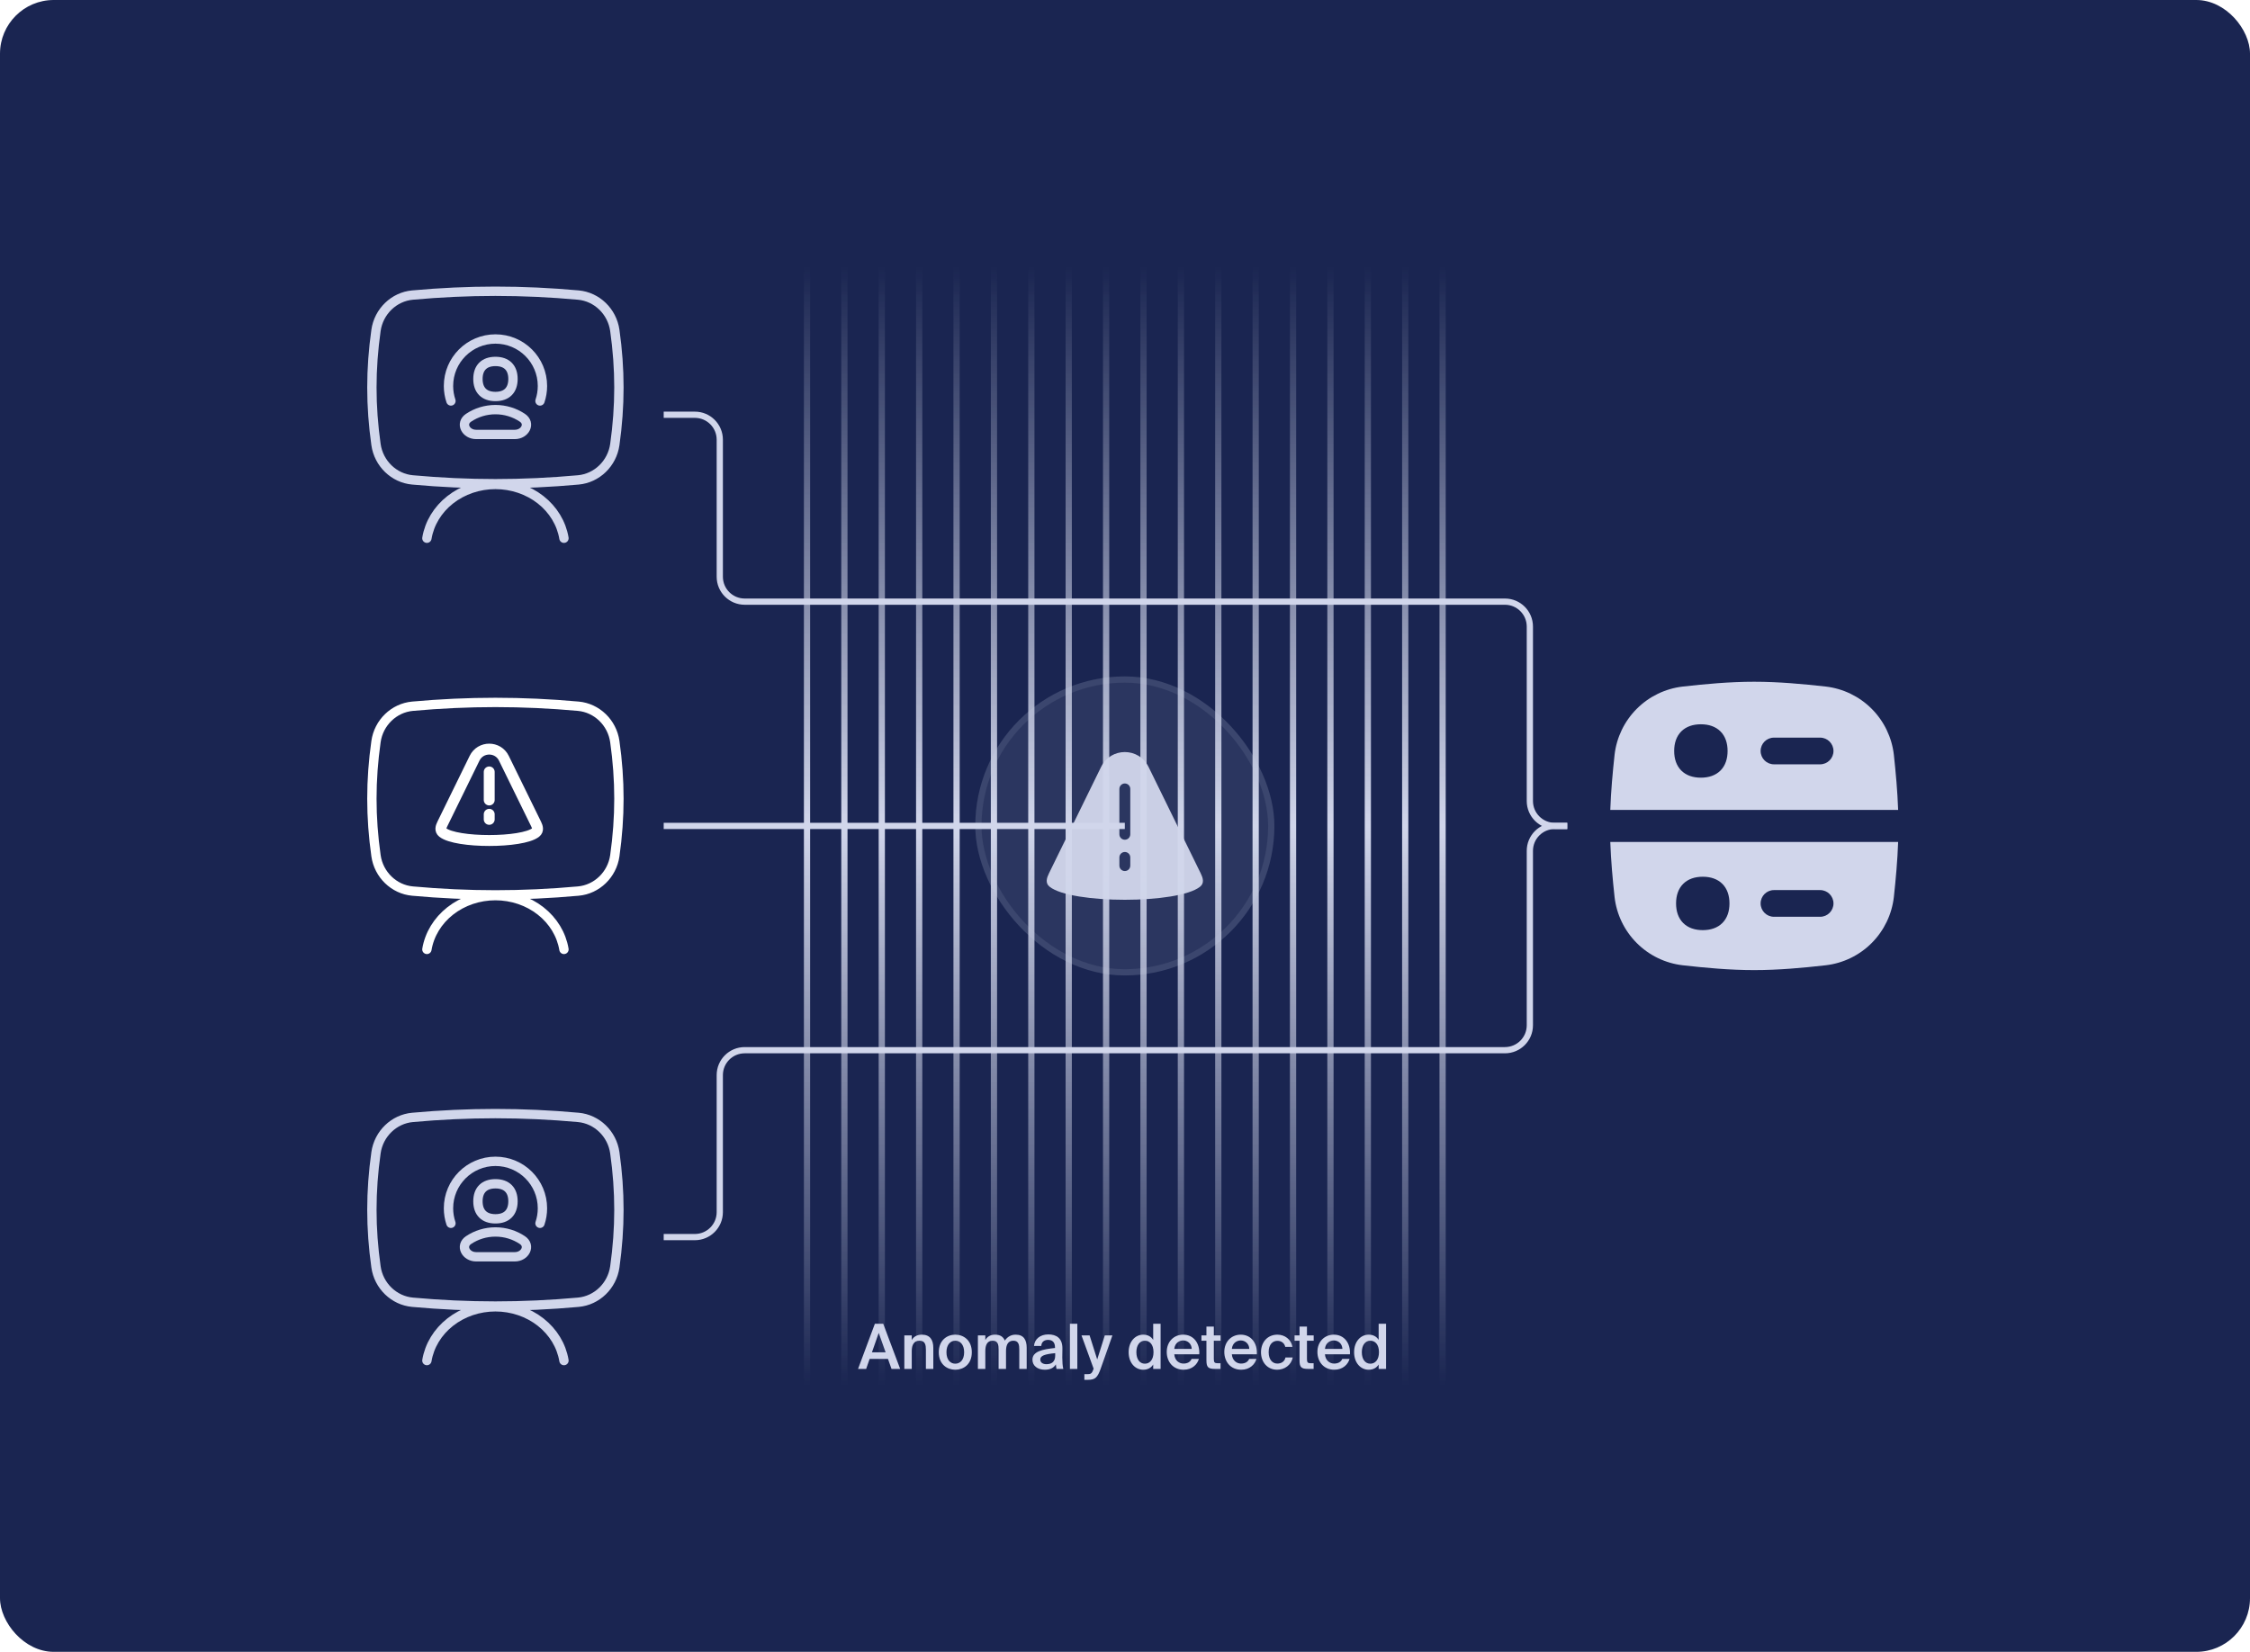 <svg width="670" height="492" viewBox="0 0 670 492" fill="none" xmlns="http://www.w3.org/2000/svg">
<rect width="670" height="492" rx="16" fill="#1A2551"/>
<path d="M127.12 160.311C127.863 155.855 130.33 151.789 134.074 148.85C137.818 145.913 142.59 144.297 147.526 144.297C152.462 144.297 157.235 145.913 160.979 148.85C164.722 151.789 167.19 155.855 167.933 160.311M183.077 132.41C182.279 138.051 177.739 142.438 172.202 142.94C155.566 144.45 139.475 144.45 122.839 142.94C117.302 142.438 112.761 138.051 111.964 132.41C110.333 120.869 110.333 109.956 111.964 98.415C112.761 92.774 117.302 88.387 122.839 87.885C139.475 86.375 155.566 86.375 172.202 87.885C177.739 88.387 182.279 92.774 183.077 98.415C184.708 109.956 184.708 120.869 183.077 132.41Z" stroke="#D1D6EB" stroke-width="2.783" stroke-linecap="round" stroke-linejoin="round"/>
<path d="M134.28 119.427C133.807 118.023 133.551 116.52 133.551 114.958C133.551 107.232 139.814 100.969 147.54 100.969C155.265 100.969 161.528 107.232 161.528 114.958C161.528 116.52 161.272 118.023 160.799 119.427" stroke="#D1D6EB" stroke-width="2.783" stroke-linecap="round" stroke-linejoin="round"/>
<path d="M147.537 122.005C144.58 122.005 141.83 122.894 139.54 124.419C136.988 126.119 138.711 129.398 141.778 129.398H153.296C156.363 129.398 158.086 126.119 155.534 124.419C153.244 122.894 150.494 122.005 147.537 122.005Z" stroke="#D1D6EB" stroke-width="2.783" stroke-linecap="round" stroke-linejoin="round"/>
<path d="M147.538 118.093C150.878 118.093 152.756 116.214 152.756 112.874C152.756 109.534 150.878 107.656 147.538 107.656C144.198 107.656 142.319 109.534 142.319 112.874C142.319 116.214 144.198 118.093 147.538 118.093Z" stroke="#D1D6EB" stroke-width="2.783" stroke-linecap="round" stroke-linejoin="round"/>
<path d="M127.12 282.778C127.864 278.322 130.331 274.255 134.074 271.317C137.818 268.379 142.591 266.763 147.527 266.763C152.463 266.763 157.235 268.379 160.979 271.317C164.723 274.255 167.19 278.322 167.933 282.778M183.077 254.877C182.28 260.518 177.739 264.905 172.203 265.407C155.566 266.916 139.476 266.916 122.839 265.407C117.303 264.905 112.762 260.518 111.965 254.877C110.333 243.336 110.333 232.423 111.965 220.882C112.762 215.241 117.303 210.854 122.839 210.351C139.476 208.842 155.566 208.842 172.203 210.351C177.739 210.854 182.28 215.241 183.077 220.882C184.709 232.423 184.709 243.336 183.077 254.877Z" stroke="white" stroke-width="2.783" stroke-linecap="round" stroke-linejoin="round"/>
<path d="M145.679 229.915V238.273M145.679 242.539V244.046M131.719 245.436L141.315 225.844C143.093 222.214 148.264 222.214 150.043 225.844L159.641 245.436C160.059 246.291 160.394 247.256 159.536 247.939C155.512 251.146 135.845 251.146 131.821 247.939C130.963 247.256 131.294 246.301 131.719 245.436Z" stroke="white" stroke-width="3.247" stroke-linecap="round" stroke-linejoin="round"/>
<path d="M127.12 405.245C127.863 400.788 130.33 396.722 134.074 393.784C137.818 390.846 142.59 389.23 147.526 389.23C152.462 389.23 157.235 390.846 160.979 393.784C164.722 396.722 167.19 400.788 167.933 405.245M183.077 377.344C182.279 382.984 177.739 387.372 172.202 387.874C155.566 389.383 139.475 389.383 122.839 387.874C117.302 387.372 112.761 382.984 111.964 377.344C110.333 365.803 110.333 354.889 111.964 343.348C112.761 337.708 117.302 333.32 122.839 332.818C139.475 331.309 155.566 331.309 172.202 332.818C177.739 333.32 182.279 337.708 183.077 343.348C184.708 354.889 184.708 365.803 183.077 377.344Z" stroke="#D1D6EB" stroke-width="2.783" stroke-linecap="round" stroke-linejoin="round"/>
<path d="M134.28 364.36C133.807 362.957 133.551 361.454 133.551 359.891C133.551 352.165 139.814 345.902 147.54 345.902C155.265 345.902 161.528 352.165 161.528 359.891C161.528 361.454 161.272 362.957 160.799 364.36" stroke="#D1D6EB" stroke-width="2.783" stroke-linecap="round" stroke-linejoin="round"/>
<path d="M147.537 366.938C144.58 366.938 141.83 367.827 139.54 369.352C136.988 371.052 138.711 374.332 141.778 374.332H153.296C156.363 374.332 158.086 371.052 155.534 369.352C153.244 367.827 150.494 366.938 147.537 366.938Z" stroke="#D1D6EB" stroke-width="2.783" stroke-linecap="round" stroke-linejoin="round"/>
<path d="M147.538 363.026C150.878 363.026 152.756 361.147 152.756 357.807C152.756 354.468 150.878 352.589 147.538 352.589C144.198 352.589 142.319 354.468 142.319 357.807C142.319 361.147 144.198 363.026 147.538 363.026Z" stroke="#D1D6EB" stroke-width="2.783" stroke-linecap="round" stroke-linejoin="round"/>
<path fill-rule="evenodd" clip-rule="evenodd" d="M501.099 204.49C507.93 203.723 515.058 203.058 522.366 203.058C529.674 203.058 536.796 203.73 543.626 204.483L543.642 204.485C548.83 205.084 553.663 207.423 557.351 211.121C561.039 214.818 563.367 219.657 563.953 224.847L563.954 224.865C564.523 230.166 565.028 235.638 565.223 241.229H479.508C479.703 235.634 480.209 230.163 480.777 224.87L480.779 224.853C481.365 219.663 483.692 214.825 487.38 211.127C491.068 207.429 495.901 205.09 501.089 204.491L501.099 204.49ZM479.508 250.772C479.703 256.365 480.209 261.833 480.777 267.13L480.779 267.148C481.365 272.338 483.692 277.176 487.38 280.874C491.068 284.572 495.901 286.911 501.089 287.51L501.1 287.511C507.937 288.278 515.058 288.943 522.366 288.943C529.673 288.943 536.801 288.278 543.632 287.511L543.642 287.51C548.83 286.911 553.663 284.572 557.351 280.874C561.039 277.176 563.367 272.338 563.953 267.148L563.954 267.13C564.523 261.834 565.028 256.363 565.223 250.772H479.508ZM500.652 217.845C502.112 216.385 504.156 215.726 506.484 215.726C508.813 215.726 510.857 216.385 512.317 217.845C513.777 219.306 514.437 221.349 514.437 223.678C514.437 226.006 513.777 228.05 512.317 229.51C510.857 230.97 508.813 231.63 506.484 231.63C504.156 231.63 502.112 230.97 500.652 229.51C499.192 228.05 498.532 226.006 498.532 223.678C498.532 221.349 499.192 219.306 500.652 217.845ZM528.251 219.702C526.055 219.702 524.275 221.482 524.275 223.678C524.275 225.874 526.055 227.654 528.251 227.654H541.993C544.189 227.654 545.969 225.874 545.969 223.678C545.969 221.482 544.189 219.702 541.993 219.702H528.251ZM507.047 261.136C504.718 261.136 502.674 261.795 501.214 263.256C499.754 264.716 499.094 266.759 499.094 269.088C499.094 271.416 499.754 273.46 501.214 274.92C502.674 276.38 504.718 277.04 507.047 277.04C509.375 277.04 511.419 276.38 512.879 274.92C514.339 273.46 514.999 271.416 514.999 269.088C514.999 266.759 514.339 264.716 512.879 263.256C511.419 261.795 509.375 261.136 507.047 261.136ZM524.275 269.088C524.275 266.892 526.055 265.112 528.251 265.112H541.993C544.189 265.112 545.969 266.892 545.969 269.088C545.969 271.284 544.189 273.064 541.993 273.064H528.251C526.055 273.064 524.275 271.284 524.275 269.088Z" fill="#D1D6EB"/>
<mask id="mask0_1210_16825" style="mask-type:alpha" maskUnits="userSpaceOnUse" x="238" y="79" width="194" height="334">
<rect x="238.455" y="79" width="192.978" height="334" fill="url(#paint0_linear_1210_16825)"/>
</mask>
<g mask="url(#mask0_1210_16825)">
<path d="M240.31 79V413" stroke="#D1D6EB" stroke-width="1.856" stroke-dasharray="11.13 0"/>
<path d="M251.443 79V413" stroke="#D1D6EB" stroke-width="1.856" stroke-dasharray="11.13 0"/>
<path d="M262.577 79V413" stroke="#D1D6EB" stroke-width="1.856" stroke-dasharray="11.13 0"/>
<path d="M273.71 79V413" stroke="#D1D6EB" stroke-width="1.856" stroke-dasharray="11.13 0"/>
<path d="M284.843 79V413" stroke="#D1D6EB" stroke-width="1.856" stroke-dasharray="11.13 0"/>
<path d="M295.977 79V413" stroke="#D1D6EB" stroke-width="1.856" stroke-dasharray="11.13 0"/>
<path d="M307.11 79V413" stroke="#D1D6EB" stroke-width="1.856" stroke-dasharray="11.13 0"/>
<path d="M318.244 79V413" stroke="#D1D6EB" stroke-width="1.856" stroke-dasharray="11.13 0"/>
<path d="M329.377 79V413" stroke="#D1D6EB" stroke-width="1.856" stroke-dasharray="11.13 0"/>
<path d="M340.51 79V413" stroke="#D1D6EB" stroke-width="1.856" stroke-dasharray="11.13 0"/>
<path d="M351.644 79V413" stroke="#D1D6EB" stroke-width="1.856" stroke-dasharray="11.13 0"/>
<path d="M362.777 79V413" stroke="#D1D6EB" stroke-width="1.856" stroke-dasharray="11.13 0"/>
<path d="M373.91 79V413" stroke="#D1D6EB" stroke-width="1.856" stroke-dasharray="11.13 0"/>
<path d="M385.043 79V413" stroke="#D1D6EB" stroke-width="1.856" stroke-dasharray="11.13 0"/>
<path d="M396.177 79V413" stroke="#D1D6EB" stroke-width="1.856" stroke-dasharray="11.13 0"/>
<path d="M407.31 79V413" stroke="#D1D6EB" stroke-width="1.856" stroke-dasharray="11.13 0"/>
<path d="M418.443 79V413" stroke="#D1D6EB" stroke-width="1.856" stroke-dasharray="11.13 0"/>
<path d="M429.577 79V413" stroke="#D1D6EB" stroke-width="1.856" stroke-dasharray="11.13 0"/>
</g>
<path d="M197.635 246H260.724H334.946" stroke="#D1D6EB" stroke-width="1.856"/>
<path d="M466.69 246H462.979C458.88 246 455.557 249.323 455.557 253.422V305.378C455.557 309.477 452.234 312.8 448.135 312.8H221.757C217.658 312.8 214.335 316.123 214.335 320.222V361.045C214.335 365.144 211.012 368.467 206.913 368.467H197.635" stroke="#D1D6EB" stroke-width="1.856"/>
<path d="M466.69 246H462.979C458.88 246 455.557 242.677 455.557 238.578V186.622C455.557 182.523 452.234 179.2 448.135 179.2H221.757C217.658 179.2 214.335 175.877 214.335 171.778V130.955C214.335 126.856 211.012 123.533 206.913 123.533H197.635" stroke="#D1D6EB" stroke-width="1.856"/>
<g filter="url(#filter0_bd_1210_16825)">
<rect x="290.415" y="201.467" width="89.067" height="89.067" rx="44.533" fill="#D1D6EB" fill-opacity="0.1"/>
<rect x="291.342" y="202.395" width="87.211" height="87.211" rx="43.606" stroke="#D1D6EB" stroke-opacity="0.1" stroke-width="1.856"/>
<path fill-rule="evenodd" clip-rule="evenodd" d="M327.895 228.401L312.386 260.067C311.699 261.465 311.165 263.008 312.551 264.112C319.055 269.296 350.843 269.296 357.346 264.112C358.733 263.008 358.191 261.449 357.515 260.067L342.002 228.401C339.128 222.533 330.77 222.533 327.895 228.401ZM336.574 234.98C336.574 234.083 335.847 233.356 334.95 233.356C334.054 233.356 333.327 234.083 333.327 234.98V248.49C333.327 249.387 334.054 250.114 334.95 250.114C335.847 250.114 336.574 249.387 336.574 248.49V234.98ZM336.574 255.385C336.574 254.488 335.847 253.761 334.95 253.761C334.054 253.761 333.327 254.488 333.327 255.385V257.82C333.327 258.716 334.054 259.443 334.95 259.443C335.847 259.443 336.574 258.716 336.574 257.82V255.385Z" fill="#D1D6EB" fill-opacity="0.957"/>
</g>
<path d="M255.508 407.733L260.518 394.281H263.004L268.051 407.733H265.472L264.415 404.746H258.959L257.92 407.733H255.508ZM261.668 397.008L259.646 402.779H263.709L261.668 397.008ZM271.499 397.751V399.142C272.074 398.103 273.113 397.528 274.523 397.528C276.935 397.528 277.919 399.087 277.919 401.462V407.733H275.711V402C275.711 400.664 275.525 399.328 273.818 399.328C272.111 399.328 271.499 400.627 271.499 402.427V407.733H269.291V397.751H271.499ZM281.832 402.761C281.832 405.08 283.056 406.175 284.467 406.175C285.877 406.175 287.101 405.08 287.101 402.761C287.101 400.46 285.877 399.328 284.467 399.328C283.056 399.328 281.832 400.46 281.832 402.761ZM284.467 397.528C286.897 397.528 289.384 399.161 289.384 402.761C289.384 406.379 286.897 407.975 284.467 407.975C282.036 407.975 279.549 406.379 279.549 402.761C279.549 399.161 282.036 397.528 284.467 397.528ZM293.407 402.427V407.733H291.198V397.751H293.407V399.142C293.982 398.103 294.965 397.528 296.301 397.528C297.86 397.528 298.751 398.177 299.214 399.291C300.087 398.029 301.218 397.528 302.462 397.528C304.837 397.528 305.727 399.087 305.727 401.462V407.733H303.519V402C303.519 400.664 303.389 399.328 301.757 399.328C300.124 399.328 299.567 400.627 299.567 402.427V407.733H297.359V402C297.359 400.664 297.229 399.328 295.596 399.328C293.963 399.328 293.407 400.627 293.407 402.427ZM314.212 403.8V403.039C311.076 403.336 309.777 403.8 309.777 404.932C309.777 405.804 310.5 406.323 311.614 406.323C313.247 406.323 314.212 405.507 314.212 403.8ZM311.131 407.975C308.96 407.975 307.439 406.806 307.439 404.987C307.439 402.482 310.519 401.888 314.156 401.499V401.313C314.156 399.606 313.191 399.087 312.078 399.087C310.964 399.087 310.129 399.68 310.074 400.886H307.903C308.051 398.864 309.74 397.454 312.152 397.454C314.546 397.454 316.42 398.548 316.364 401.74C316.364 402.222 316.327 403.41 316.327 404.319C316.327 405.581 316.42 406.898 316.624 407.733H314.601C314.527 407.307 314.471 407.065 314.416 406.379C313.766 407.474 312.616 407.975 311.131 407.975ZM320.805 394.281V407.733H318.597V394.281H320.805ZM323.902 410.981H322.9V409.292H323.735C324.7 409.292 325.109 409.218 325.554 407.919L325.665 407.678L322.047 397.751H324.459L326.723 404.913L328.987 397.751H331.25L327.743 407.715C326.797 410.294 326.148 410.981 323.902 410.981ZM343.396 399.087V394.281H345.604V407.733H343.396V406.416C342.802 407.399 341.763 407.975 340.427 407.975C338.052 407.975 336.085 405.952 336.085 402.742C336.085 399.569 338.052 397.528 340.427 397.528C341.763 397.528 342.802 398.103 343.396 399.087ZM343.489 402.742C343.489 400.441 342.339 399.328 340.91 399.328C339.425 399.328 338.386 400.645 338.386 402.742C338.386 404.894 339.425 406.175 340.91 406.175C342.339 406.175 343.489 405.043 343.489 402.742ZM357.115 403.373H349.675C349.823 405.228 351.122 406.138 352.384 406.138C353.553 406.138 354.443 405.692 354.833 404.746H357.004C356.559 406.342 355.037 407.975 352.476 407.975C349.266 407.975 347.429 405.544 347.429 402.668C347.429 399.662 349.508 397.528 352.328 397.528C355.39 397.528 357.319 400.033 357.115 403.373ZM352.328 399.254C351.289 399.254 349.879 399.884 349.675 401.759H354.87C354.814 400.2 353.627 399.254 352.328 399.254ZM359.249 397.751V395.116H361.457V397.751H363.461V399.346H361.457V404.783C361.457 405.804 361.698 406.045 362.645 406.045H363.442V407.733H361.81C359.676 407.733 359.249 407.158 359.249 405.117V399.346H357.764V397.751H359.249ZM374.257 403.373H366.817C366.965 405.228 368.264 406.138 369.526 406.138C370.695 406.138 371.585 405.692 371.975 404.746H374.146C373.701 406.342 372.179 407.975 369.619 407.975C366.408 407.975 364.571 405.544 364.571 402.668C364.571 399.662 366.65 397.528 369.47 397.528C372.532 397.528 374.462 400.033 374.257 403.373ZM369.47 399.254C368.431 399.254 367.021 399.884 366.817 401.759H372.012C371.957 400.2 370.769 399.254 369.47 399.254ZM380.396 397.528C382.586 397.528 384.479 398.957 384.868 401.165H382.716C382.512 400.107 381.603 399.365 380.396 399.365C379.005 399.365 377.78 400.385 377.78 402.742C377.78 405.117 379.042 406.138 380.341 406.138C381.436 406.138 382.493 405.655 382.79 404.319H384.943C384.497 406.657 382.438 407.975 380.304 407.975C377.409 407.975 375.498 405.729 375.498 402.761C375.498 399.792 377.409 397.528 380.396 397.528ZM386.974 397.751V395.116H389.182V397.751H391.186V399.346H389.182V404.783C389.182 405.804 389.423 406.045 390.369 406.045H391.167V407.733H389.534C387.4 407.733 386.974 407.158 386.974 405.117V399.346H385.489V397.751H386.974ZM401.982 403.373H394.541C394.69 405.228 395.989 406.138 397.25 406.138C398.419 406.138 399.31 405.692 399.7 404.746H401.871C401.425 406.342 399.904 407.975 397.343 407.975C394.133 407.975 392.296 405.544 392.296 402.668C392.296 399.662 394.374 397.528 397.195 397.528C400.256 397.528 402.186 400.033 401.982 403.373ZM397.195 399.254C396.156 399.254 394.745 399.884 394.541 401.759H399.737C399.681 400.2 398.494 399.254 397.195 399.254ZM410.533 399.087V394.281H412.741V407.733H410.533V406.416C409.94 407.399 408.9 407.975 407.564 407.975C405.189 407.975 403.222 405.952 403.222 402.742C403.222 399.569 405.189 397.528 407.564 397.528C408.9 397.528 409.94 398.103 410.533 399.087ZM410.626 402.742C410.626 400.441 409.476 399.328 408.047 399.328C406.562 399.328 405.523 400.645 405.523 402.742C405.523 404.894 406.562 406.175 408.047 406.175C409.476 406.175 410.626 405.043 410.626 402.742Z" fill="#D1D6EB"/>
<defs>
<filter id="filter0_bd_1210_16825" x="141.97" y="53.022" width="385.956" height="385.956" filterUnits="userSpaceOnUse" color-interpolation-filters="sRGB">
<feFlood flood-opacity="0" result="BackgroundImageFix"/>
<feGaussianBlur in="BackgroundImageFix" stdDeviation="22.267"/>
<feComposite in2="SourceAlpha" operator="in" result="effect1_backgroundBlur_1210_16825"/>
<feColorMatrix in="SourceAlpha" type="matrix" values="0 0 0 0 0 0 0 0 0 0 0 0 0 0 0 0 0 0 127 0" result="hardAlpha"/>
<feMorphology radius="59.378" operator="dilate" in="SourceAlpha" result="effect2_dropShadow_1210_16825"/>
<feOffset/>
<feGaussianBlur stdDeviation="44.533"/>
<feComposite in2="hardAlpha" operator="out"/>
<feColorMatrix type="matrix" values="0 0 0 0 0.102 0 0 0 0 0.145 0 0 0 0 0.318 0 0 0 1 0"/>
<feBlend mode="normal" in2="effect1_backgroundBlur_1210_16825" result="effect2_dropShadow_1210_16825"/>
<feBlend mode="normal" in="SourceGraphic" in2="effect2_dropShadow_1210_16825" result="shape"/>
</filter>
<linearGradient id="paint0_linear_1210_16825" x1="334.943" y1="79" x2="334.943" y2="413" gradientUnits="userSpaceOnUse">
<stop stop-color="white" stop-opacity="0"/>
<stop offset="0.5" stop-color="white"/>
<stop offset="1" stop-color="white" stop-opacity="0"/>
</linearGradient>
</defs>
</svg>
